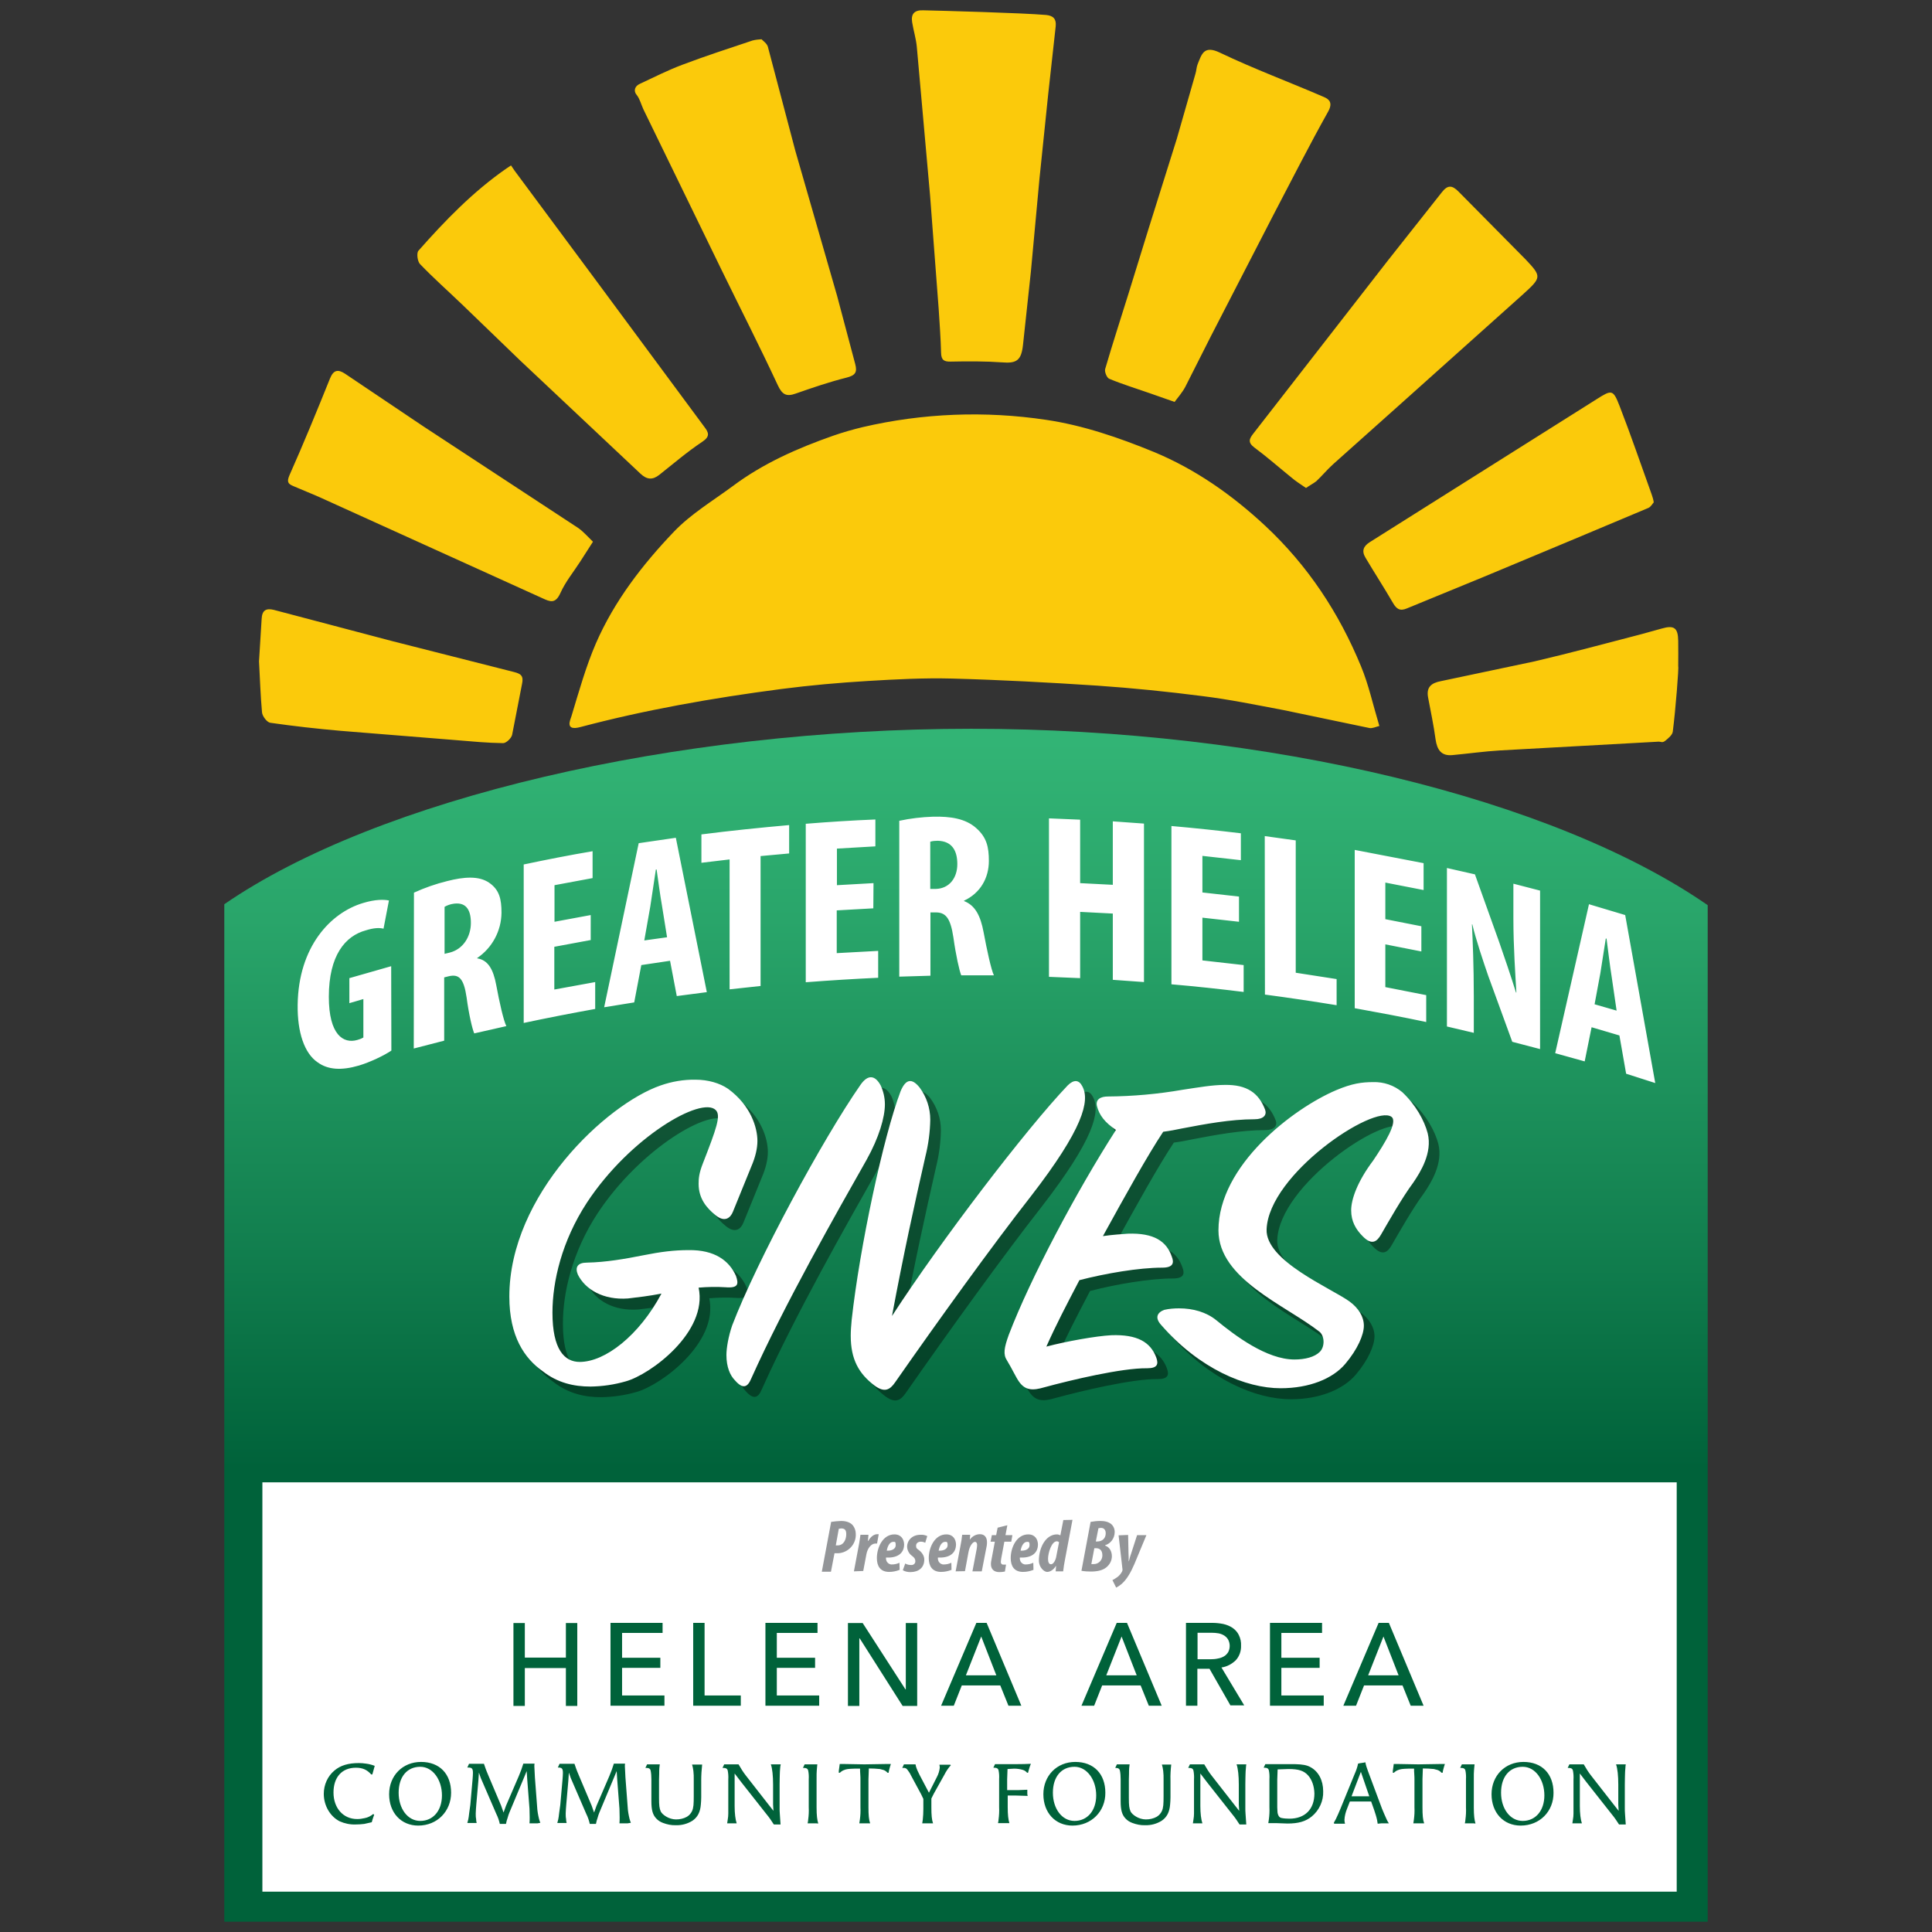 <?xml version="1.0" encoding="UTF-8"?>
<svg id="Layer_1" data-name="Layer 1" xmlns="http://www.w3.org/2000/svg" xmlns:xlink="http://www.w3.org/1999/xlink" viewBox="0 0 1024 1024">
  <rect x="0" y="0" width="1024" height="1024" fill="#333333" stroke="none"/>
  <defs>
    <style>
      .cls-1 {
        isolation: isolate;
        opacity: .4;
      }

      .cls-2 {
        fill: #00623a;
      }

      .cls-3 {
        fill: url(#linear-gradient);
      }

      .cls-4 {
        fill: #fff;
      }

      .cls-5 {
        fill: #fbca0b;
      }

      .cls-6 {
        fill: #939598;
      }
    </style>
    <linearGradient id="linear-gradient" x1="512" y1="8.118" x2="512" y2="640.406" gradientTransform="translate(0 1026.667) scale(1 -1)" gradientUnits="userSpaceOnUse">
      <stop offset="0" stop-color="#00623a"/>
      <stop offset=".38" stop-color="#00623a"/>
      <stop offset=".56" stop-color="#117e4e"/>
      <stop offset=".84" stop-color="#29a56a"/>
      <stop offset=".99" stop-color="#32b475"/>
    </linearGradient>
  </defs>
  <path class="cls-3" d="M905.114,479.754c-81.423-56.392-232.891-93.493-390.295-93.493s-314.412,36.902-395.934,92.998v539.289h786.229V479.754Z"/>
  <path class="cls-4" d="M139.068,785.658h749.623v216.962H139.068v-216.962Z"/>
  <path class="cls-2" d="M198.231,937.324l-.495,1.781-.396,1.385h-.594c-2.177-2.473-4.551-3.562-8.113-3.562-7.42,0-11.872,5.046-11.872,13.158s5.046,14.049,12.565,14.049c1.385,0,2.671-.198,3.957-.495,1.682-.297,3.166-1.088,4.551-2.177l.495.396-.396,1.088-.495,1.484-.396,1.385-3.957.89c-1.484.198-3.067.297-4.65.297-2.869.099-5.738-.495-8.409-1.682-5.046-2.572-8.409-8.31-8.409-14.543,0-4.749,1.979-9.3,5.639-12.367,3.265-2.77,7.42-3.957,12.96-3.957,1.259,0,2.516.1,3.759.297,1.594.196,3.157.595,4.65,1.187l-.396,1.385ZM221.678,967.597c-9.102,0-15.434-6.826-15.434-16.621s7.123-17.116,16.918-17.116,15.928,6.332,15.928,16.324c0,9.794-7.321,17.412-17.412,17.412ZM222.766,936.433c-7.024,0-11.476,5.342-11.476,13.752s4.749,14.939,11.476,14.939,11.476-5.342,11.476-13.554-4.848-15.137-11.476-15.137ZM284.897,966.41h-4.254c.099-1.088.099-2.078.099-3.166,0-1.484-.099-3.562-.099-4.551l-1.187-15.434-.297-4.551-1.385,3.364-7.816,18.699c-.297.693-.594,1.583-.89,2.671-.396,1.088-.693,2.177-.89,3.265h-3.265c-.396-1.781-.989-3.562-1.88-5.342l-8.212-18.995-.989-2.869-.297,4.452-1.088,12.466c-.198,1.682-.198,3.265-.297,4.749,0,.989,0,1.979.198,2.869.001.736.101,1.468.297,2.177h-4.947l.495-1.88c.198-.791.297-1.88.495-3.463l.594-4.254,1.187-13.455c.099-1.187.198-2.671.198-3.463,0-2.275-.495-2.869-2.473-2.869h-.495l.89-1.979h7.915c1.187,3.562,1.781,4.848,2.572,6.728l6.53,15.434,1.286,3.661,1.286-3.562,6.826-15.829c.91-2.132,1.703-4.311,2.374-6.53h5.936c-.099.495-.099.989-.099,1.484,0,.297,0,.693.099,1.88l.198,3.957,1.187,15.632c.099,2.177.495,4.254.989,6.332.198.693.396,1.385.693,2.078l-1.484.297ZM332.583,966.41h-4.254c.099-1.088.099-2.078.099-3.166,0-1.484-.099-3.562-.099-4.551l-1.187-15.434-.297-4.551-1.385,3.364-7.816,18.699c-.297.693-.594,1.583-.89,2.671-.396,1.088-.693,2.177-.89,3.265h-3.265c-.396-1.781-.989-3.562-1.88-5.342l-8.212-18.995-.989-2.869-.297,4.452-1.088,12.466c-.198,1.682-.198,3.265-.297,4.749,0,.989,0,1.979.198,2.869.001.735.101,1.468.297,2.177h-4.947l.495-1.88c.198-.791.297-1.88.495-3.463l.594-4.254,1.187-13.455c.099-1.187.198-2.671.198-3.463,0-2.275-.495-2.869-2.473-2.869h-.198l.89-1.979h7.915c1.187,3.562,1.781,4.848,2.572,6.728l6.53,15.434,1.286,3.661,1.286-3.562,6.826-15.829c.91-2.132,1.703-4.311,2.374-6.53h5.936c-.099.495-.099.989-.099,1.484,0,.297,0,.693.099,1.88l.198,3.957,1.187,15.632c.099,2.177.495,4.254.989,6.332.198.693.396,1.385.693,2.078l-1.781.297ZM371.662,943.655v8.904c0,1.385-.099,2.671-.198,3.858-.297,3.957-1.682,6.728-4.452,8.607-2.632,1.654-5.699,2.481-8.805,2.374-2.275.099-4.65-.396-6.728-1.187-1.385-.495-2.671-1.286-3.661-2.374-1.88-1.979-2.572-4.551-2.572-9.102v-11.674c0-1.583-.099-3.166-.396-4.65-.198-.89-.89-1.385-2.275-1.385h-.495l.89-1.88h6.728c-.198,1.484-.297,2.572-.297,3.265s0,2.275-.099,4.848v9.696c0,4.155.198,5.441.89,7.123.791,1.682,4.254,4.254,8.113,4.254,1.979,0,3.957-.396,5.738-1.385,1.187-.693,2.177-1.781,2.77-3.067.791-1.781.89-3.661.89-8.113v-8.014c.099-4.056-.297-6.629-.89-8.508h5.342c-.297,2.671-.495,5.54-.495,8.409h0ZM413.511,937.126c-.099,1.088-.198,2.177-.198,3.265,0,.89-.099,2.671-.099,5.342v12.763c0,.693,0,1.583.099,2.77l.396,5.738h-3.562c-1.187-1.88-2.473-3.759-3.957-5.54l-13.257-16.819-3.562-4.65v17.313c0,3.759.396,7.123,1.088,9.102h-5.046l.297-1.979c.198-1.088.297-2.177.297-3.265v-18.006c.099-1.583,0-3.166-.297-4.749-.198-.89-.89-1.385-2.275-1.385h-.495l.89-1.88h7.618c1.187,2.078,2.473,4.155,3.957,6.035l11.971,15.335,2.572,3.265-.198-3.265v-10.685c0-4.551-.396-8.508-1.187-10.685h5.243c-.198.89-.297,1.484-.297,1.979h0ZM432.605,966.41h-4.551c.198-.89.297-1.583.297-1.979.297-2.177.396-4.353.297-6.53v-14.84c.099-1.583,0-3.166-.297-4.65-.198-.89-.89-1.385-2.275-1.385h-.495l.89-1.88h6.728c-.198,1.484-.198,2.572-.297,3.265s-.099,2.374-.099,4.848v14.741c0,4.056.297,6.629.89,8.508l-1.088-.099ZM471.684,936.532l-.495,1.88-.198,1.187h-.594c-.594-.693-1.286-1.187-2.177-1.484l-1.88-.495c-1.939-.198-3.888-.297-5.837-.297l-.198,5.639v14.939c0,4.056.198,6.629.89,8.508h-5.738l.297-1.979c.297-2.177.396-4.353.297-6.53v-14.84c0-.495,0-1.385-.099-2.77s-.099-1.583-.099-2.869h-2.968c-3.166.099-4.254.198-5.639.791-.791.297-1.484.791-2.078,1.385h-.594v-.989l.297-2.078.198-1.583h1.88l11.18.198,12.07-.198h1.979l-.495,1.583ZM500.573,940.588l-5.639,10.091-1.286,2.572v4.65c0,4.056.198,6.629.89,8.508h-5.738l.297-1.979c.198-1.88.297-3.759.297-5.639v-5.342l-1.187-2.473-5.441-10.091c-.495-1.088-1.187-2.078-1.88-2.968-.495-.693-1.286-.989-2.177-.89h-.495l.89-1.88h6.134c.099.297.198.693.198.989.495,1.583,1.187,3.166,1.979,4.65l4.947,9.399,4.254-8.409c.791-1.484,1.286-3.166,1.484-4.848,0-.495-.099-1.088-.198-1.583h5.837l.198.297c-1.286,1.385-2.473,3.166-3.364,4.947h0ZM545.786,936.433l-.594,1.979-.297,1.187h-.495c-.594-.693-1.286-1.187-2.177-1.484-1.583-.495-3.166-.693-4.749-.693l-3.463.198-.198,5.441v5.738h5.837l4.848-.198v2.374l.198.89-6.332-.198h-4.254v6.134c0,4.056.297,6.629.89,8.508h-6.035c.198-.89.297-1.583.297-1.979.297-2.177.396-4.353.297-6.53v-14.84c.099-1.583,0-3.166-.297-4.65-.198-.89-.89-1.385-2.275-1.385h-.495l.89-1.88h10.289c4.947,0,5.639-.099,8.706-.198l-.594,1.583ZM568.442,967.597c-9.102,0-15.434-6.826-15.434-16.621s7.123-17.116,16.918-17.116,15.928,6.332,15.928,16.324c.099,9.794-7.321,17.412-17.412,17.412ZM569.53,936.433c-7.024,0-11.476,5.342-11.476,13.752s4.749,14.939,11.476,14.939,11.476-5.342,11.476-13.554-4.848-15.137-11.476-15.137ZM620.382,943.655v8.904c0,1.385-.099,2.671-.198,3.858-.297,3.957-1.682,6.728-4.452,8.607-2.632,1.654-5.699,2.481-8.805,2.374-2.275.099-4.65-.396-6.728-1.187-1.385-.495-2.671-1.286-3.661-2.374-1.88-1.979-2.572-4.551-2.572-9.102v-11.674c0-1.583-.099-3.166-.396-4.65-.198-.89-.89-1.385-2.275-1.385h-.198l.89-1.88h6.728c-.198,1.484-.297,2.572-.297,3.265s0,2.275-.099,4.848v9.696c0,4.155.198,5.441.89,7.123.791,1.682,4.254,4.254,8.113,4.254,1.979,0,3.957-.396,5.738-1.385,1.187-.693,2.177-1.781,2.77-3.067.791-1.781.89-3.661.89-8.113v-8.014c.099-4.056-.297-6.629-.89-8.508h4.947c-.297,2.671-.495,5.54-.396,8.409ZM660.352,937.126c-.099,1.088-.198,2.177-.198,3.265,0,.89-.099,2.671-.099,5.342v12.763c0,.693,0,1.583.099,2.77l.396,5.738h-3.562c-1.187-1.88-2.473-3.759-3.957-5.54l-13.257-16.819-3.562-4.65v17.313c0,3.759.396,7.123,1.088,9.102h-5.046l.297-1.979c.198-1.088.297-2.177.297-3.265v-18.006c.099-1.583,0-3.166-.297-4.749-.198-.89-.89-1.385-2.275-1.385h-.495l.89-1.88h7.618c1.187,2.078,2.473,4.155,3.957,6.035l11.971,15.335,2.572,3.265-.198-3.265v-10.685c0-4.551-.396-8.508-1.187-10.685h5.145c-.099.89-.198,1.484-.198,1.979ZM695.275,962.75c-3.265,2.671-7.123,3.759-12.861,3.759l-5.639-.198h-4.551l.297-1.979c.297-2.177.396-4.353.297-6.53v-14.84c.099-1.583,0-3.166-.297-4.65-.198-.89-.89-1.385-2.275-1.385h-.495l.89-1.88h16.027c3.661.099,6.035.495,7.915,1.583,4.254,2.275,6.728,7.024,6.728,12.763.198,5.145-2.078,10.091-6.035,13.356h0ZM693.396,941.083c-2.275-2.572-5.046-3.463-10.487-3.463l-5.738.198-.198,5.441v14.642c0,.594.099,1.286.099,2.078,0,.989.297,2.078.89,2.869.297.297.693.594,1.187.693,1.385.297,2.869.396,4.254.396,8.212,0,13.257-4.947,13.257-13.356-.099-3.858-1.286-7.222-3.265-9.498h0ZM735.047,966.41h-2.869l-1.979.198c-.198-.89-.198-1.484-.297-1.88-.396-1.88-.989-3.661-1.583-5.441l-1.583-4.452h-11.279l-1.583,4.056c-.693,1.781-1.187,3.661-1.286,5.639,0,.693.099,1.385.297,2.078h-5.738l-.198-.495,1.088-1.979,1.187-2.572,1.187-2.77,7.519-18.402c.791-1.781,1.484-3.661,1.88-5.639l.89-.198,1.979-.297.989-.198c.297,1.583.791,3.067,1.385,4.65l7.42,19.886c.791,1.979,1.682,3.957,2.572,5.936.297.693.693,1.286,1.088,1.88h-1.088ZM721.295,939.104l-4.947,12.96h9.399l-4.452-12.96ZM765.321,936.532l-.495,1.88-.198,1.187h-.594c-.594-.693-1.286-1.187-2.177-1.484l-1.88-.495c-1.939-.198-3.888-.297-5.837-.297l-.198,5.639v14.939c0,4.056.198,6.629.89,8.508h-5.738l.297-1.979c.297-2.177.396-4.353.297-6.53v-14.84c0-.495,0-1.385-.099-2.77s-.099-1.583-.099-2.869h-2.968c-3.166.099-4.254.198-5.639.791-.791.297-1.484.791-2.078,1.385h-.594v-.989l.297-2.078.198-1.583h1.88l11.18.198,12.07-.198h1.979l-.495,1.583ZM780.952,966.41h-4.551c.198-.89.297-1.583.297-1.979.297-2.177.396-4.353.297-6.53v-14.84c.099-1.583,0-3.166-.297-4.65-.198-.89-.89-1.385-2.275-1.385h-.495l.89-1.88h6.728c-.198,1.484-.198,2.572-.297,3.265s-.099,2.374-.099,4.848v14.741c0,4.056.297,6.629.89,8.508l-1.088-.099ZM805.982,967.597c-9.102,0-15.434-6.826-15.434-16.621s7.123-17.116,16.918-17.116,15.928,6.332,15.928,16.324c.099,9.794-7.222,17.412-17.412,17.412ZM807.071,936.433c-7.024,0-11.476,5.342-11.476,13.752s4.749,14.939,11.476,14.939,11.476-5.342,11.476-13.554-4.749-15.137-11.476-15.137ZM861.484,937.126c-.099,1.088-.198,2.177-.198,3.265,0,.89-.099,2.671-.099,5.342v12.763c0,.693,0,1.583.099,2.77l.396,5.738h-3.562c-1.187-1.88-2.473-3.759-3.957-5.54l-13.257-16.819-3.562-4.65v17.313c0,3.759.396,7.123,1.088,9.102h-5.046l.297-1.979c.198-1.088.297-2.177.297-3.265v-18.006c.099-1.583,0-3.166-.297-4.749-.198-.89-.89-1.385-2.275-1.385h-.495l.89-1.88h7.618c1.187,2.078,2.473,4.155,3.957,6.035l11.971,15.335,2.572,3.265-.198-3.265v-10.685c0-4.551-.396-8.508-1.187-10.685h5.145c-.099.693-.198,1.385-.198,1.979ZM272.134,860.254h6.035v18.303h21.765v-18.303h6.035v43.927h-6.035v-20.084h-21.765v20.084h-6.035v-43.927ZM329.714,898.64h22.458v5.441h-28.592v-43.927h27.603v5.342h-21.469v13.158h20.281v5.342h-20.281v14.642ZM373.443,898.64h19.193v5.441h-25.228v-43.927h6.035v38.485ZM411.73,898.64h22.458v5.441h-28.493v-43.927h27.603v5.342h-21.568v13.158h20.281v5.342h-20.281v14.642ZM479.896,895.376h.198v-35.122h6.035v43.927h-7.717l-22.755-35.814h-.198v35.814h-6.035v-43.927h7.816l22.656,35.122ZM505.52,904.082h-6.728l18.699-43.927h5.441l18.402,43.927h-6.826l-4.353-10.784h-20.38l-4.254,10.784ZM511.95,887.955h16.126l-8.014-20.578-8.113,20.578ZM579.918,904.082h-6.728l18.699-43.927h5.441l18.402,43.927h-6.826l-4.353-10.784h-20.38l-4.254,10.784ZM586.349,887.955h16.126l-8.014-20.578-8.113,20.578ZM634.629,904.082h-6.035v-43.927h13.851c1.979,0,3.957.198,5.936.594,1.781.396,3.463,1.088,4.947,2.078,1.385.989,2.572,2.275,3.265,3.759.89,1.781,1.286,3.759,1.187,5.639.099,2.869-.89,5.738-2.869,7.816-2.078,1.979-4.65,3.364-7.519,3.759l12.07,20.084h-7.321l-11.081-19.391h-6.431v19.589ZM634.629,879.447h6.925c1.286,0,2.671-.099,3.957-.396,1.187-.198,2.275-.594,3.265-1.187.89-.495,1.583-1.286,2.177-2.177,1.088-2.078,1.088-4.551,0-6.629-.495-.89-1.187-1.583-2.078-2.177-.989-.594-1.979-.989-3.067-1.187-1.21-.197-2.434-.296-3.661-.297h-7.42v14.049h-.099ZM679.149,898.64h22.458v5.441h-28.493v-43.927h27.603v5.342h-21.568v13.158h20.281v5.342h-20.281v14.642ZM718.723,904.082h-6.728l18.699-43.927h5.441l18.402,43.927h-6.826l-4.353-10.784h-20.38l-4.254,10.784ZM725.153,887.955h16.126l-8.014-20.578-8.113,20.578Z"/>
  <path class="cls-6" d="M440.52,806.632c1.781-.297,3.562-.396,5.342-.495,1.781,0,4.452.396,6.035,2.177,1.088,1.286,1.682,2.968,1.682,4.65.297,5.441-3.957,9.992-9.3,10.289h-1.979l-1.88,9.794h-4.848l4.947-26.415ZM442.994,819.097h.89c3.562,0,4.65-3.562,4.65-5.936s-.89-3.067-2.77-3.067l-1.187.198-1.583,8.805ZM452.59,832.849l2.473-13.158c.495-2.275.693-4.452.989-6.233h4.254l-.297,3.265h.198c1.385-2.473,3.166-3.562,4.749-3.562h.791l-.89,4.947h-.89c-2.177,0-4.155,2.473-4.749,5.639l-1.682,8.904-4.947.198ZM476.829,832.058c-1.781.693-3.661,1.088-5.54,1.088-4.749,0-6.53-3.166-6.53-7.321,0-5.639,3.166-12.565,9.3-12.565,3.562,0,5.046,2.572,5.145,5.243,0,5.342-4.254,7.321-9.597,7.024-.099.791.099,1.583.495,2.275.594.89,1.583,1.484,2.671,1.385,1.385,0,2.671-.297,3.957-.89l.099,3.76ZM473.366,817.218c-1.583,0-2.869,1.88-3.364,4.65,2.572.198,4.749-.89,4.749-2.869s-.396-1.781-1.385-1.781ZM479.797,828.694c.989.594,2.078.791,3.166.791,1.187.099,2.177-.791,2.177-1.88v-.198c0-1.088-.495-1.88-1.88-2.869-1.484-1.088-2.374-2.869-2.473-4.65,0-3.562,2.77-6.431,7.123-6.431,1.286-.099,2.473.198,3.562.693l-1.088,3.562c-.693-.396-1.484-.594-2.275-.594-1.583,0-2.572.89-2.572,2.177s.495,1.583,1.484,2.275c2.177,1.682,2.869,3.562,2.869,5.046,0,4.254-2.968,6.629-7.42,6.629-1.385,0-2.77-.297-3.957-.989l1.286-3.562ZM504.333,832.058c-1.781.693-3.661,1.088-5.54,1.088-4.749,0-6.53-3.166-6.53-7.321,0-5.639,3.166-12.565,9.3-12.565,3.562,0,5.046,2.572,5.145,5.243,0,5.342-4.254,7.321-9.597,7.024-.099.791.099,1.583.495,2.275.594.89,1.583,1.484,2.671,1.385,1.385,0,2.671-.297,3.957-.89l.099,3.76ZM500.87,817.218c-1.583,0-2.869,1.88-3.364,4.65,2.572.198,4.749-.89,4.749-2.869s-.495-1.781-1.385-1.781ZM506.509,832.849l2.473-13.059c.495-2.275.791-4.452.989-6.332h4.254l-.198,2.473h.099c1.187-1.682,3.166-2.77,5.243-2.77,2.671,0,3.759,1.88,3.759,4.254,0,1.286-.198,2.473-.495,3.661l-2.275,11.773h-4.947l2.275-11.971c.099-.693.198-1.385.198-2.078,0-.89-.396-1.583-1.187-1.583-.89,0-2.671,1.682-3.364,5.342l-1.88,10.19-4.947.099ZM533.914,808.413l-.989,5.243h3.661l-.594,3.463h-3.661l-1.682,9.003c-.099.495-.099,1.088-.198,1.583-.099.791.396,1.484,1.088,1.583h1.682l-.594,3.661c-.989.198-1.979.297-2.968.297-2.968,0-4.452-1.682-4.452-4.254,0-.989.198-1.88.396-2.869l1.682-9.003h-2.275l.693-3.463h2.275l.791-3.957,5.145-1.286ZM547.765,832.058c-1.781.693-3.661,1.088-5.54,1.088-4.749,0-6.53-3.166-6.53-7.321,0-5.639,3.166-12.565,9.3-12.565,3.562,0,5.046,2.572,5.145,5.243,0,5.342-4.254,7.321-9.597,7.024-.099.791.099,1.583.495,2.275.594.89,1.583,1.484,2.671,1.385,1.385,0,2.671-.297,3.957-.89l.099,3.76ZM544.302,817.218c-1.583,0-2.869,1.88-3.364,4.65,2.572.198,4.749-.89,4.749-2.869s-.495-1.781-1.385-1.781h0ZM568.442,805.543l-3.957,20.974c-.396,2.078-.791,4.353-.989,6.332h-3.957l.198-2.869h-.099c-1.187,1.979-2.968,3.166-4.65,3.166-1.583,0-4.353-2.374-4.353-6.035,0-6.728,3.562-13.851,9.597-13.851.594,0,1.187.198,1.781.495l1.583-8.113,4.848-.099ZM561.319,817.416c-.297-.297-.791-.495-1.187-.495-2.77,0-4.65,6.134-4.65,9.3,0,1.781.495,2.869,1.583,2.869s2.177-1.583,2.671-3.562l1.583-8.113ZM578.039,806.632c1.682-.297,3.463-.495,5.145-.495,2.177,0,4.452.396,6.035,1.88,1.088,1.088,1.682,2.671,1.583,4.254-.099,3.067-2.078,5.837-5.046,6.728v.198c2.572.89,3.562,3.364,3.562,5.639s-1.088,4.353-2.869,5.837c-1.88,1.583-4.65,2.275-8.31,2.275-1.682,0-3.265-.099-4.947-.396l4.848-25.921ZM578.434,828.991h1.187c2.473.099,4.551-1.88,4.65-4.353v-.396c0-2.275-1.187-3.661-3.364-3.661h-.89l-1.583,8.409ZM580.809,817.02h.693c2.869,0,4.551-1.781,4.551-4.353,0-1.385-.594-2.869-2.572-2.869l-1.286.198-1.385,7.024ZM597.924,813.557l.198,9.3c.099,1.88.099,3.166.099,4.65h.099c.396-1.682.89-3.265,1.484-4.947l2.869-8.904h4.947l-6.332,15.236c-1.88,4.452-4.056,8.113-6.431,10.289-.989.89-2.078,1.682-3.265,2.275l-1.979-3.957c.89-.495,1.781-.989,2.572-1.583,1.088-.791,1.979-1.88,2.572-3.067.099-.297.198-.594.198-.89l-2.078-18.204,5.046-.198Z"/>
  <path class="cls-1" d="M390.163,687.911c-4.749-.297-9.498-.198-14.246.198,5.046,23.546-25.624,46.103-38.584,49.665-6.134,1.781-12.367,2.671-18.699,2.77-8.904,0-17.511-1.979-25.327-8.113-9.794-6.728-17.808-18.303-17.808-39.376,0-54.018,51.545-102.001,80.137-111.894,5.936-2.078,12.169-3.166,18.501-3.067,6.629,0,12.861,1.781,17.313,4.848,12.169,8.904,15.533,20.776,15.533,27.603,0,3.858-.989,8.409-3.265,13.653l-9.696,23.843c-1.286,3.265-4.254,5.837-9.102,1.979-4.848-3.858-9.102-8.904-9.102-16.72,0-2.77.198-5.639,2.275-10.883,7.123-18.303,9.696-25.327,6.826-28.196-7.42-7.618-45.411,14.247-68.264,48.972-13.455,20.578-18.303,42.047-18.303,58.371,0,19.49,6.332,26.119,14.444,26.119,13.455,0,31.461-13.95,43.333-36.21-6.629,1.286-12.664,1.979-17.709,2.572-13.158.989-22.755-4.848-26.613-12.664-1.583-3.858-.198-6.332,4.848-6.332,10.091-.198,20.281-1.979,29.68-3.858,9.399-1.88,16.522-2.77,24.14-2.77,13.95-.198,21.568,5.639,25.129,13.653,1.385,3.858,1.682,6.332-5.441,5.837h0ZM461.692,580.666c4.056-5.837,7.816-5.046,10.685.198,1.484,3.166,2.275,6.629,2.275,10.091,0,6.826-3.067,17.511-9.696,29.383-15.533,27.405-43.63,76.872-61.141,115.951-1.979,4.848-4.551,5.639-8.607.989-2.572-2.572-4.551-7.024-4.551-13.455,0-3.562.989-9.696,3.067-15.731,13.257-34.429,47.884-98.835,67.968-127.427h0ZM478.412,703.147c26.119-40.266,71.233-99.231,93.097-122.184,3.265-3.265,6.035-3.067,7.816.495,4.056,7.618.495,22.359-27.405,58.371-20.084,25.624-48.972,65.692-71.826,98.439-2.77,4.056-5.639,5.639-10.883,1.781-8.409-6.332-12.664-13.95-12.664-26.415,0-2.572.198-5.342.495-8.409,4.254-38.584,16.72-96.856,25.921-121.194,2.77-6.629,6.035-7.024,10.091-1.979,3.661,4.947,5.639,10.883,5.639,17.017-.099,6.53-.989,13.158-2.572,19.49-5.738,25.327-11.575,51.644-17.709,84.589h0ZM540.345,713.139c11.476-29.977,35.814-75.882,56.788-108.531-5.837-3.858-8.904-7.816-10.091-12.664-.791-3.562,1.979-5.046,5.837-5.046,13.267-.097,26.503-1.288,39.574-3.562,8.607-1.286,15.731-2.572,22.359-2.572,11.674-.198,18.006,4.254,21.37,13.158.989,2.77-.791,5.046-5.639,5.046-12.664,0-26.415,2.572-38.287,4.848-3.858.791-6.332,1.286-10.091,1.781-8.409,12.664-20.084,33.736-31.956,55.304,5.342-.791,9.696-.989,13.158-1.286,13.95-.495,20.578,4.056,23.348,12.169,1.286,3.265.791,5.837-5.046,5.837-12.466,0-30.175,3.067-43.927,6.629-7.024,13.455-12.466,23.843-17.511,35.22,10.388-2.77,26.415-5.639,34.429-6.035,13.653-.495,20.776,3.562,23.843,11.872,1.286,3.562.495,5.639-4.848,5.639-13.455-.198-40.662,6.332-54.513,10.091-6.035,1.781-10.091,1.781-13.455-3.067-1.781-2.572-3.562-6.629-6.332-11.18-2.078-3.364-1.583-6.629.989-13.653h0ZM622.757,699.882c2.572-.594,5.243-.791,7.816-.791,7.42,0,14.444,1.979,19.787,6.332,9.893,8.113,26.613,20.776,41.354,20.776,5.639,0,10.685-1.286,13.455-4.056s2.572-8.409-.198-10.685c-18.303-14.247-53.523-27.899-53.523-53.721,0-34.429,39.574-64.604,62.427-74.299,8.409-3.562,13.653-4.254,19.49-4.254,5.639-.198,11.18,1.682,15.533,5.342,7.024,6.629,11.674,14.939,13.455,21.765,2.572,10.388-3.858,20.578-7.618,26.119-6.035,8.113-13.455,21.271-17.017,27.405-2.275,4.056-5.046,6.035-9.893.989-3.562-3.562-6.035-7.816-6.035-13.653s3.265-15.236,11.674-26.415c6.332-9.399,13.158-20.578,9.696-23.151-9.399-6.826-65,30.373-66.187,59.558-.791,16.72,34.033,31.164,43.927,38.287,4.848,3.562,7.618,8.113,7.618,12.861s-3.265,12.466-9.893,20.281c-6.629,7.816-19.094,13.059-34.429,13.059-18.501,0-43.135-10.388-63.219-33.44-3.463-4.254-1.781-7.024,1.781-8.31h0Z"/>
  <path class="cls-4" d="M384.524,682.272c-4.749-.297-9.498-.198-14.246.198,5.046,23.546-25.624,46.103-38.584,49.665-6.134,1.781-12.367,2.671-18.699,2.77-8.904,0-17.511-1.979-25.327-8.113-9.696-6.826-17.709-18.501-17.709-39.574,0-54.018,51.545-102.001,80.137-111.894,5.936-2.078,12.169-3.166,18.501-3.067,6.629,0,12.861,1.781,17.313,4.848,12.169,8.904,15.533,20.776,15.533,27.603,0,3.858-.989,8.409-3.265,13.653l-9.696,23.843c-1.286,3.265-4.254,5.837-9.102,1.979-4.848-3.858-9.102-8.904-9.102-16.72,0-2.77.198-5.639,2.275-10.883,7.123-18.303,9.696-25.327,6.826-28.196-7.42-7.618-45.411,14.247-68.264,48.972-13.455,20.578-18.303,42.047-18.303,58.371,0,19.49,6.332,26.119,14.444,26.119,13.455,0,31.461-13.95,43.333-36.21-6.629,1.286-12.664,1.979-17.709,2.572-13.158.989-22.755-4.848-26.613-12.664-1.583-3.858-.198-6.332,4.848-6.332,10.091-.198,20.281-1.979,29.68-3.858,9.399-1.88,16.522-2.77,24.14-2.77,13.95-.198,21.568,5.639,25.129,13.653,1.385,4.056,1.583,6.629-5.54,6.035ZM456.053,575.027c4.056-5.837,7.816-5.046,10.685.198,1.484,3.166,2.275,6.629,2.275,10.091,0,6.826-3.067,17.511-9.696,29.383-15.533,27.405-43.63,76.872-61.141,115.951-1.979,4.848-4.551,5.639-8.607.989-2.572-2.572-4.551-7.024-4.551-13.455,0-3.562.989-9.696,3.067-15.731,13.158-34.33,47.983-98.736,67.968-127.427h0ZM472.773,697.507c26.119-40.266,71.233-99.231,93.097-122.184,3.265-3.265,6.035-3.067,7.816.495,4.056,7.618.495,22.359-27.405,58.371-20.084,25.624-48.972,65.692-71.826,98.439-2.77,4.056-5.639,5.639-10.883,1.781-8.409-6.332-12.664-13.95-12.664-26.415,0-2.572.198-5.342.495-8.409,4.254-38.584,16.72-96.856,25.921-121.194,2.77-6.629,6.035-7.024,10.091-1.979,3.661,4.947,5.639,10.883,5.639,17.017-.099,6.53-.989,13.158-2.572,19.49-5.738,25.228-11.575,51.644-17.709,84.589h0ZM534.705,707.401c11.476-29.977,35.814-75.882,56.788-108.531-5.837-3.858-8.904-7.816-10.091-12.664-.791-3.562,1.979-5.046,5.837-5.046,13.267-.097,26.503-1.288,39.574-3.562,8.607-1.286,15.731-2.572,22.359-2.572,11.674-.198,18.006,4.254,21.37,13.158.989,2.77-.791,5.046-5.639,5.046-12.664,0-26.415,2.572-38.287,4.848-3.858.791-6.332,1.286-10.091,1.781-8.409,12.664-20.084,33.736-31.956,55.304,5.342-.791,9.696-.989,13.158-1.286,13.95-.495,20.578,4.056,23.348,12.169,1.286,3.265.791,5.837-5.046,5.837-12.466,0-30.175,3.067-43.927,6.629-7.024,13.455-12.466,23.843-17.511,35.22,10.388-2.77,26.415-5.639,34.429-6.035,13.653-.495,20.776,3.562,23.843,11.872,1.286,3.562.495,5.639-4.848,5.639-13.455-.198-40.662,6.332-54.513,10.091-6.035,1.781-10.091,1.781-13.455-3.067-1.781-2.572-3.562-6.629-6.332-11.18-2.078-3.166-1.583-6.53.989-13.653h0ZM617.117,694.243c2.572-.594,5.243-.791,7.816-.791,7.42,0,14.444,1.979,19.787,6.332,9.893,8.113,26.613,20.776,41.354,20.776,5.639,0,10.685-1.286,13.455-4.056s2.572-8.409-.198-10.685c-18.303-14.247-53.523-27.899-53.523-53.721,0-34.429,39.574-64.604,62.427-74.299,8.409-3.562,13.653-4.254,19.49-4.254,5.639-.198,11.18,1.682,15.533,5.342,7.024,6.629,11.674,14.939,13.455,21.765,2.572,10.388-3.858,20.578-7.618,26.119-6.035,8.113-13.455,21.271-17.017,27.405-2.275,4.056-5.046,6.035-9.893.989-3.562-3.562-6.035-7.816-6.035-13.653s3.265-15.236,11.674-26.415c6.332-9.399,13.158-20.578,9.696-23.151-9.399-6.826-65,30.373-66.187,59.558-.791,16.72,34.033,31.164,43.927,38.287,4.848,3.562,7.618,8.113,7.618,12.861s-3.265,12.466-9.893,20.281-18.995,12.861-34.231,12.861c-18.501,0-43.135-10.388-63.219-33.44-3.759-4.056-1.979-6.826,1.583-8.113h0ZM207.432,556.823c-3.562,2.473-11.18,6.134-17.116,7.915-9.399,2.77-16.522,2.275-21.963-1.682-7.024-4.749-10.784-15.928-10.586-30.472.396-30.67,17.313-48.873,34.825-54.018,6.233-1.88,10.883-1.88,13.554-1.286l-2.869,14.939c-2.275-.594-5.342-.396-9.399.89-10.883,2.968-19.589,13.257-19.589,35.221,0,20.183,7.717,25.03,15.137,22.854,1.088-.297,2.177-.693,3.166-1.286v-20.38l-7.42,2.177v-13.257l22.161-6.332.099,44.718ZM219.403,473.125c5.639-2.572,11.575-4.65,17.61-6.134,8.904-2.275,16.819-2.869,22.26.89,5.441,3.759,6.53,8.706,6.53,15.928-.099,9.597-4.947,18.6-12.861,23.942v.198c5.639.89,8.508,5.639,10.091,14.246s3.858,18.797,5.342,21.667l-17.017,3.858c-.989-2.177-2.869-10.091-4.056-19.094-1.484-10.091-4.056-12.466-9.498-11.18l-2.374.594v33.539l-16.126,4.155.099-82.61ZM235.529,505.575l2.869-.693c7.024-1.781,11.18-8.409,11.18-15.731s-2.869-11.476-10.091-9.992c-1.385.297-2.671.791-3.858,1.484v24.931h-.099ZM312.994,498.254l-19.193,3.562v22.656l21.667-3.957v14.247c-12.664,2.275-25.327,4.749-37.892,7.42v-83.995c12.169-2.572,24.239-4.947,36.507-7.024v14.246l-20.183,3.759v19.391l19.193-3.562v13.257h-.099ZM339.904,511.511l-3.759,19.787-15.928,2.572,18.303-86.963,19.688-2.869,16.423,81.818-15.928,2.078-3.562-18.699-15.236,2.276ZM353.557,496.77l-2.77-17.215c-.89-4.947-1.979-13.158-2.77-18.699h-.396l-2.968,19.688-3.166,17.907,12.07-1.682ZM386.7,455.515l-14.939,1.781v-15.038c15.434-1.979,30.966-3.562,46.499-4.947v15.038l-15.137,1.385v68.858l-16.423,1.781v-68.858ZM462.879,481.435l-19.391,1.088v22.656l21.963-1.187v14.247c-12.762.594-25.624,1.385-38.386,2.374v-83.995c12.268-.989,24.635-1.781,36.902-2.275v14.246l-20.38,1.187v19.391l19.391-1.088-.099,13.356ZM476.631,435.035c5.936-1.286,11.971-1.979,18.006-2.177,9.102-.198,17.116.989,22.755,6.035,5.639,4.947,6.728,10.19,6.728,17.412,0,9.003-4.452,17.017-13.158,21.073v.198c5.837,2.275,8.706,7.618,10.388,16.621s3.957,19.688,5.441,22.755h-17.313c-.989-2.374-2.869-10.784-4.155-20.084-1.583-10.487-4.155-13.455-9.794-13.257h-2.374v33.539l-16.522.495v-82.61ZM493.153,471.146h2.869c7.222-.198,11.377-5.936,11.377-13.158s-2.869-12.169-10.388-12.367c-1.286,0-2.671.099-3.957.495v25.03h.099ZM572.498,434.442v33.638l17.313.89v-33.638l16.522,1.187v83.995l-16.522-1.187v-35.122l-17.313-.89v35.122l-16.522-.693v-83.995l16.522.693ZM656.691,488.559l-19.391-2.177v22.656l21.864,2.473v14.246c-12.763-1.583-25.525-2.968-38.287-4.056v-83.896c12.288,1.09,24.557,2.377,36.803,3.858v14.246l-20.38-2.275v19.391l19.391,2.177v13.356ZM670.344,443.148l16.423,2.275v70.144l21.667,3.364v13.851c-12.634-2.073-25.299-3.953-37.991-5.639l-.099-83.995ZM753.35,504.289l-19.094-3.759v22.656l21.667,4.254v14.247c-12.664-2.671-25.327-5.046-37.892-7.321v-83.896l36.507,7.024v14.246l-20.281-3.957v19.391l19.094,3.759v13.356ZM766.904,544.061v-83.995l14.84,3.364,12.861,35.913c2.473,7.024,6.53,18.995,8.904,26.712h.198c-.495-9.003-1.583-23.843-1.583-39.277v-18.402l14.148,3.661v83.995l-14.741-3.858-12.763-35.023c-2.671-7.717-6.53-19.292-8.409-27.207h-.198c.396,8.508.989,21.667.989,38.485v18.995l-14.246-3.364ZM843.577,544.456l-3.661,18.105-15.632-4.353,17.907-78.949,19.193,5.738,15.928,89.041-15.434-4.947-3.562-20.281-14.741-4.353ZM856.835,535.651l-2.671-18.303c-.89-5.342-1.88-14.049-2.671-19.886h-.396l-2.869,18.303-3.067,16.522,11.674,3.364Z"/>
  <path class="cls-5" d="M731.089,384.777c-1.979.495-3.759,1.385-5.243,1.088l-45.51-9.498c-15.236-2.869-28.592-5.639-43.036-7.42-18.402-2.374-37.001-4.254-55.601-5.54-25.624-1.682-51.347-3.067-77.07-3.759-14.939-.396-29.878.396-44.718,1.286-14.939.89-30.571,2.275-45.806,4.254-18.204,2.374-36.309,5.145-54.315,8.508s-35.023,7.123-52.237,11.674c-8.212,2.177-5.342-3.661-4.65-5.837,3.957-13.059,7.618-26.218,12.96-38.584,9.794-22.458,24.635-41.651,41.354-59.163,9.003-9.399,20.578-16.324,31.164-24.14,16.126-12.07,34.33-20.084,53.226-26.712,5.145-1.781,10.289-3.265,15.632-4.551,31.857-7.42,64.901-8.706,97.252-3.858,19.49,2.869,38.782,9.498,57.085,17.017,21.963,9.102,41.453,22.755,59.064,39.178,22.557,21.073,39.079,46.103,50.753,74.497,3.957,9.498,6.134,19.688,9.696,31.56ZM554.492,7.937c3.957.396,5.441,2.275,5.046,6.035l-3.957,35.814-4.65,45.015-4.551,49.269-4.155,38.584c-.89,8.31-3.265,10.091-11.279,9.399-8.014-.594-18.006-.594-27.009-.396-3.661.099-5.046-.89-5.145-4.65-.198-7.816-.791-15.632-1.286-23.447l-4.551-59.954-7.024-78.751c-.396-4.353-1.781-8.706-2.473-13.059s1.088-6.53,5.936-6.332c9.3.198,52.633,1.385,65.099,2.473h0ZM403.618,20.799c.89.89,2.869,2.275,3.364,3.957l14.543,55.106,22.161,76.971,9.597,36.111c1.187,4.452,0,6.035-4.65,7.222-9.102,2.275-18.006,5.342-26.811,8.409-4.947,1.781-7.222.693-9.597-4.452-9.498-20.38-19.787-40.563-29.68-60.844l-41.552-85.38c-1.187-2.572-1.88-5.54-3.562-7.618-1.781-2.078-.989-4.65,1.682-5.837,7.42-3.463,14.84-7.222,22.458-10.091,12.268-4.65,24.832-8.706,37.199-12.861,1.484-.396,3.166-.594,4.848-.693ZM622.559,213.028l-13.554-4.749c-7.024-2.473-14.247-4.65-21.073-7.519-1.286-.495-2.572-3.661-2.177-5.145,3.957-13.554,8.31-26.91,12.466-40.266l10.586-34.231,14.939-47.587,9.893-34.528c.495-1.583.495-3.265,1.088-4.848,2.177-5.342,3.265-10.388,11.872-6.233,18.006,8.607,36.705,15.533,55.007,23.447,2.869,1.187,4.947,3.067,2.374,7.717-10.091,18.006-19.391,36.408-28.988,54.711l-33.143,64.307-13.653,27.009c-1.583,2.968-3.957,5.639-5.639,7.915h0ZM270.848,87.678l1.88,2.77,43.234,58.272,57.382,77.564c2.275,2.968,3.166,5.046-1.187,7.915-8.014,5.342-15.236,11.575-22.755,17.511-3.562,2.77-6.53,2.572-9.992-.693l-63.615-59.855-30.867-29.779c-7.42-7.123-15.236-14.049-22.359-21.469-1.286-1.385-1.88-5.738-.791-7.024,14.148-16.027,28.988-31.362,46.697-43.63l2.374-1.583ZM692.208,258.636c-2.869-1.979-5.441-3.562-7.717-5.54-6.629-5.342-12.861-10.883-19.688-15.928-3.661-2.77-2.572-4.749-.396-7.519l71.233-91.613,28.394-35.913c3.166-4.155,5.54-4.155,9.102-.495l35.418,35.814c8.706,9.201,8.508,9.597-1.385,18.6l-64.406,57.679-36.21,32.351c-3.166,2.869-5.837,6.134-8.904,9.003-1.682,1.286-3.463,2.177-5.441,3.562ZM314.28,287.129l-6.728,10.487c-3.562,5.54-7.816,10.685-10.487,16.621s-5.441,4.749-9.498,2.869l-117.83-53.424c-4.65-2.078-9.498-3.957-14.246-6.035-2.869-1.187-3.562-2.275-2.078-5.738,7.519-16.918,14.543-34.033,21.469-51.248,1.88-4.65,4.254-5.046,8.014-2.572l41.354,27.8,82.313,54.018c2.77,1.979,5.145,4.749,7.717,7.222h0ZM876.522,266.254c-.594.594-1.484,2.374-2.869,2.968l-39.574,16.621-47.389,19.787-40.959,16.819c-3.661,1.583-5.54.396-7.42-2.869-4.65-8.014-9.794-15.928-14.543-23.942-2.177-3.562-1.187-6.134,2.275-8.31l120.106-75.685c8.113-5.145,8.805-5.342,12.268,3.562,6.035,15.533,11.377,31.263,17.017,46.895.495,1.385.89,2.77,1.088,4.155h0ZM137.287,350.546l1.385-22.458c.198-4.65,2.374-5.837,6.431-4.848l62.625,16.522,64.703,16.423c3.463.89,5.243,1.88,4.254,6.332l-5.243,26.91c-.396,1.88-3.166,4.452-4.749,4.452-8.31-.099-16.522-.89-24.832-1.583l-61.339-4.947c-12.466-1.088-24.832-2.473-37.199-4.254-1.781-.198-4.254-3.463-4.452-5.54-.791-8.706-1.088-17.709-1.583-27.009h0ZM886.614,387.745c-.198,1.781-2.374,3.562-3.957,4.848s-2.275.495-3.463.495l-84.094,4.65c-8.409.495-16.72,1.682-25.228,2.473-6.035.594-8.212-2.869-9.003-8.409-.989-7.42-2.572-14.741-3.957-22.161-.989-5.342,1.583-7.618,6.728-8.607l49.665-10.487c18.699-4.353,37.298-9.399,55.997-14.246l11.476-3.166c6.53-1.88,8.607-.396,8.706,6.53.099,4.551,0,9.003,0,13.554.396.099-1.385,23.052-2.869,34.528h0Z"/>
</svg>